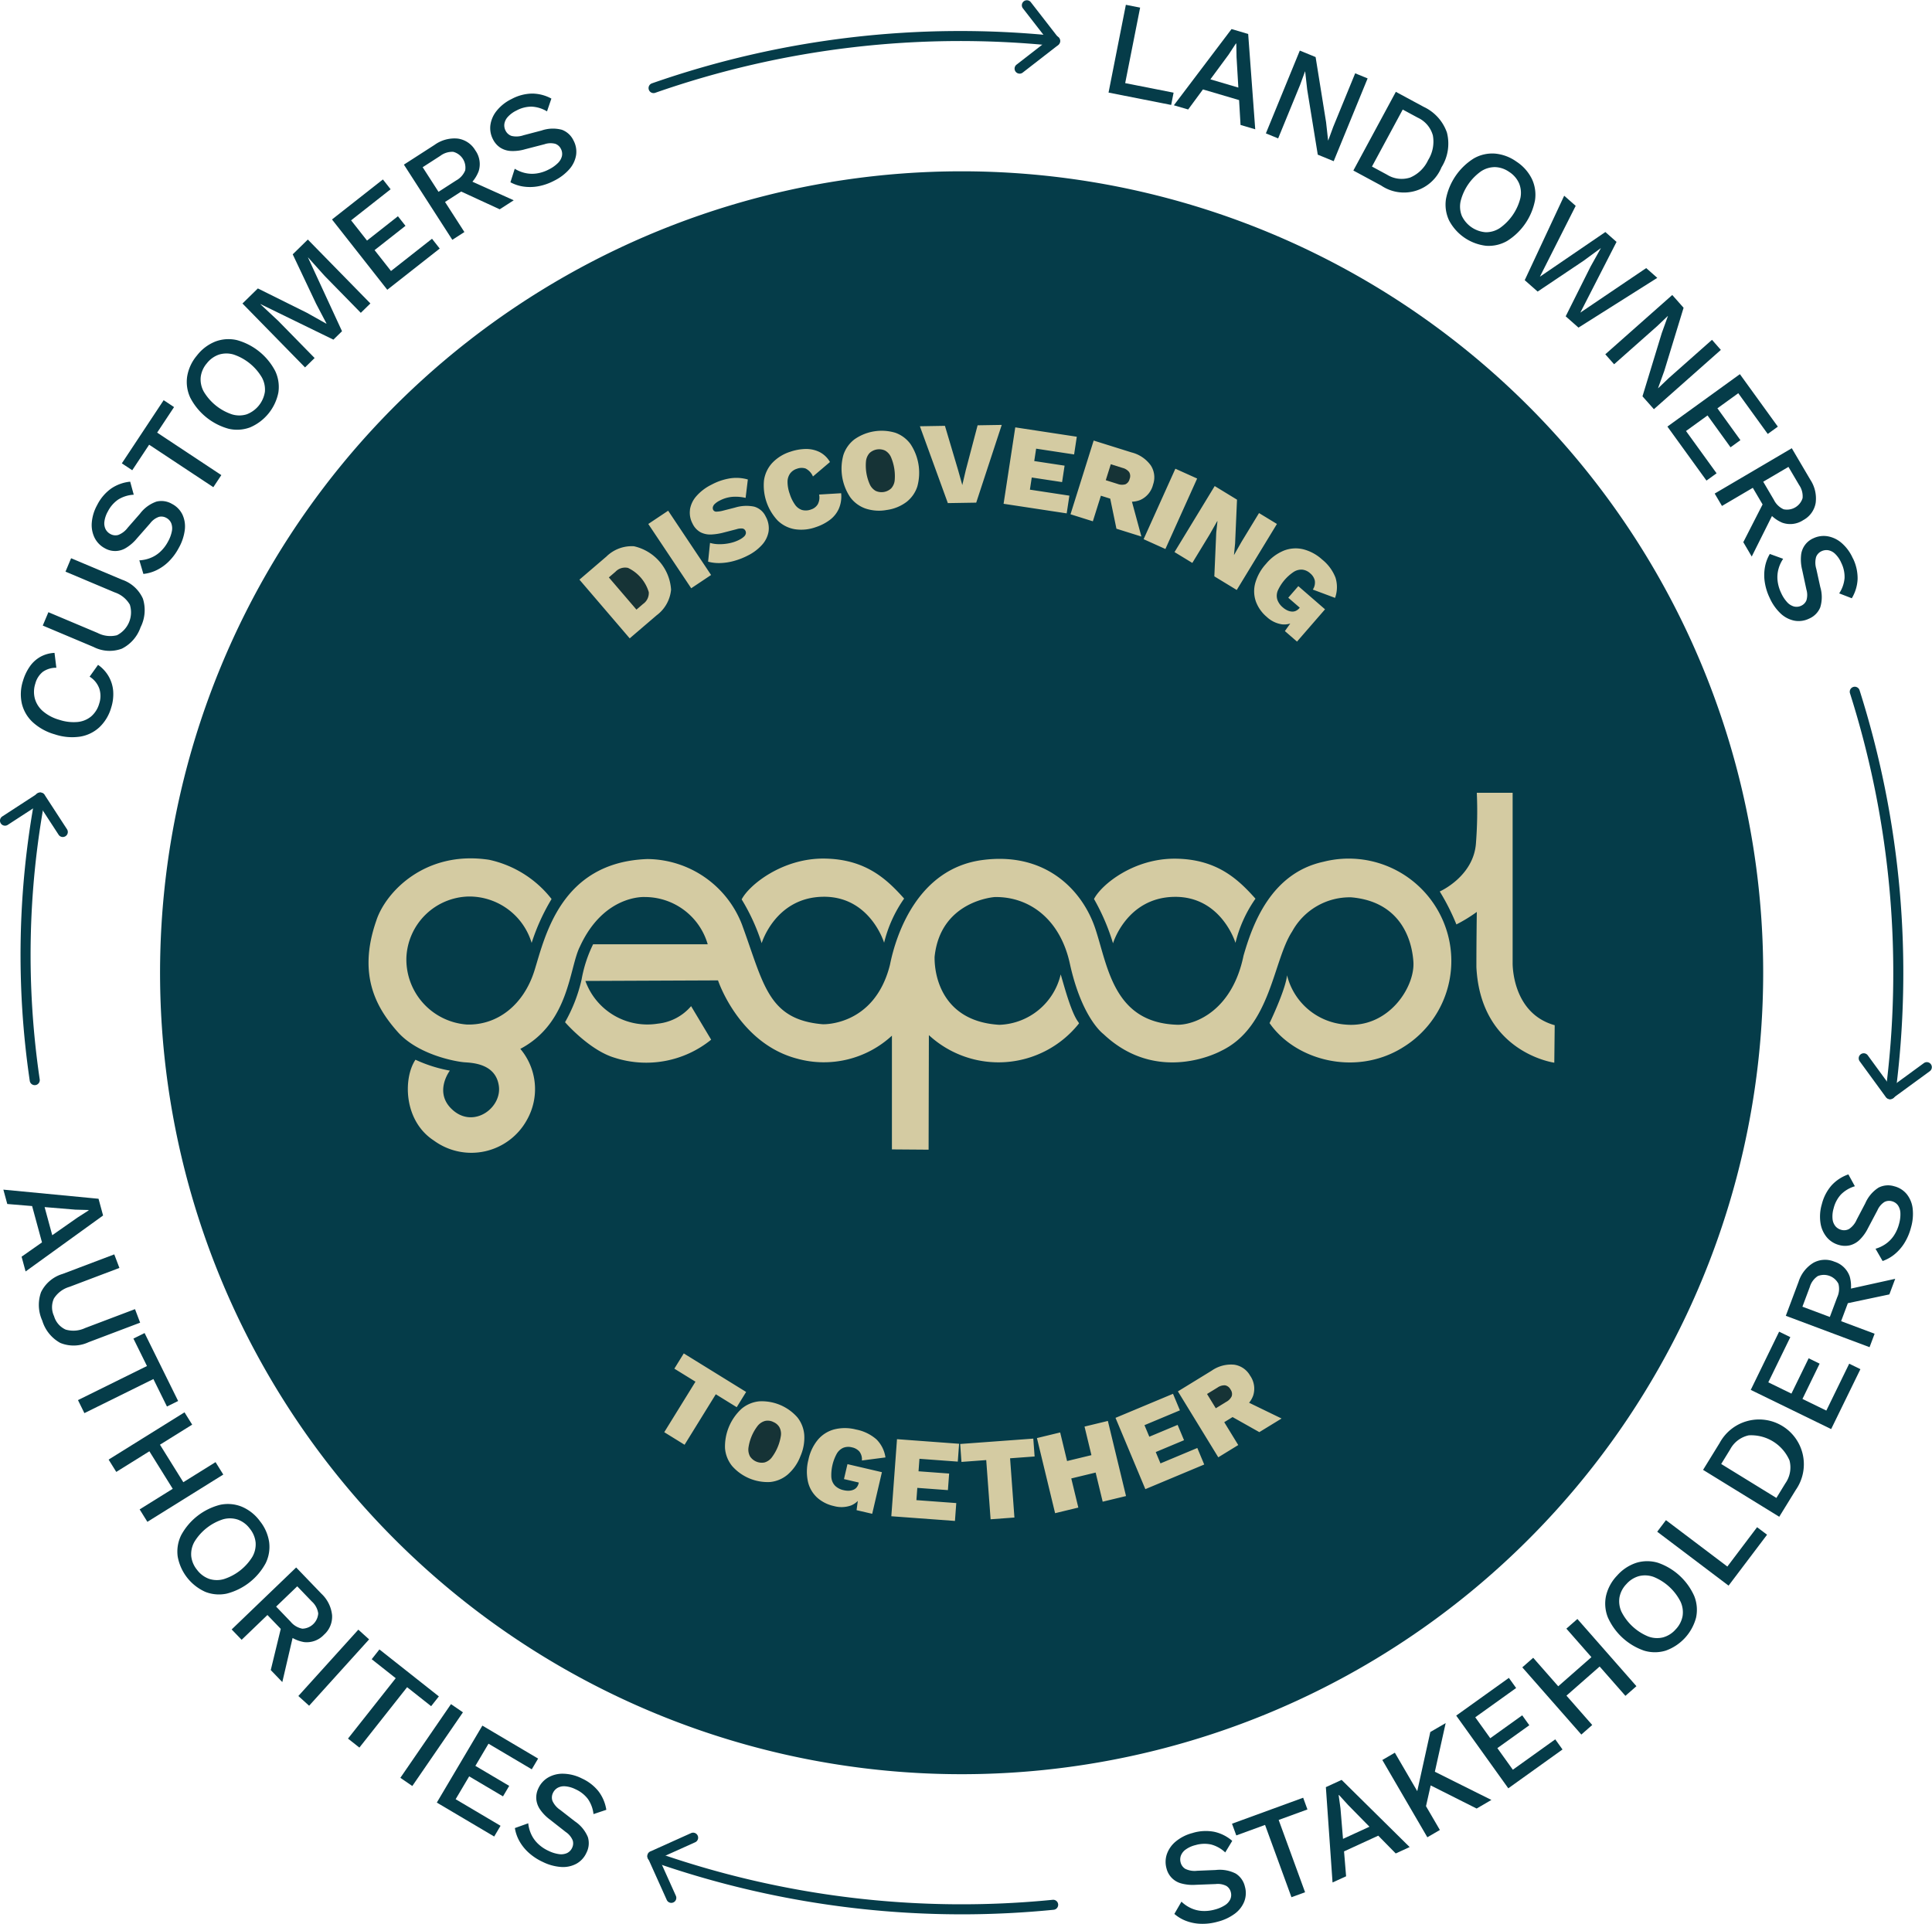 <svg id="Group_443" data-name="Group 443" xmlns="http://www.w3.org/2000/svg" xmlns:xlink="http://www.w3.org/1999/xlink" width="252" height="250.966" viewBox="0 0 252 250.966">
  <defs>
    <clipPath id="clip-path">
      <rect id="Rectangle_468" data-name="Rectangle 468" width="252" height="250.966" fill="none"/>
    </clipPath>
  </defs>
  <g id="Group_442" data-name="Group 442" clip-path="url(#clip-path)">
    <path id="Path_2650" data-name="Path 2650" d="M257.432,170.869a87.393,87.393,0,1,1-87.393-87.393,87.393,87.393,0,0,1,87.393,87.393" transform="translate(-44.934 -45.386)" fill="#d4cba2"/>
    <path id="Path_2651" data-name="Path 2651" d="M16.023,188.222a4.679,4.679,0,0,1,1.405,1.54A4.584,4.584,0,0,1,18,191.674a5.746,5.746,0,0,1-.261,2.12,5.663,5.663,0,0,1-1.547,2.576,4.842,4.842,0,0,1-2.537,1.219,7.114,7.114,0,0,1-3.273-.3A7.119,7.119,0,0,1,7.5,195.7a4.849,4.849,0,0,1-1.418-2.431,5.637,5.637,0,0,1,.157-2.984,6.4,6.4,0,0,1,.913-1.893,4.181,4.181,0,0,1,1.377-1.233,4.233,4.233,0,0,1,1.816-.5l.238,1.94a3.01,3.01,0,0,0-1.763.533,2.911,2.911,0,0,0-.977,1.53,3.471,3.471,0,0,0-.064,1.959,3.386,3.386,0,0,0,1.049,1.644,5.615,5.615,0,0,0,2.133,1.125,5.939,5.939,0,0,0,2.38.286,3.254,3.254,0,0,0,1.786-.729,3.442,3.442,0,0,0,1.049-1.675,3.143,3.143,0,0,0,.014-1.946,3.033,3.033,0,0,0-1.268-1.563Z" transform="translate(-3.234 -101.49)" fill="#053c49"/>
    <path id="Path_2652" data-name="Path 2652" d="M15.914,159.6l6.63,2.794a4.6,4.6,0,0,1,2.735,2.476,4.946,4.946,0,0,1-.3,3.727,4.924,4.924,0,0,1-2.445,2.8,4.582,4.582,0,0,1-3.686-.22l-6.63-2.794.735-1.743,6.418,2.705a3.587,3.587,0,0,0,2.522.3,3.346,3.346,0,0,0,1.682-3.991,3.592,3.592,0,0,0-1.974-1.6l-6.418-2.705Z" transform="translate(-6.64 -86.776)" fill="#053c49"/>
    <path id="Path_2653" data-name="Path 2653" d="M26.953,140.7a5.868,5.868,0,0,1,1.819-2.11,5.313,5.313,0,0,1,2.458-.879l.465,1.7a4.278,4.278,0,0,0-2.018.625,4.145,4.145,0,0,0-1.344,1.533,3.641,3.641,0,0,0-.464,1.337,1.755,1.755,0,0,0,.152,1,1.5,1.5,0,0,0,.632.634,1.352,1.352,0,0,0,1.02.121,2.788,2.788,0,0,0,1.238-.948l1.6-1.829a4.58,4.58,0,0,1,2.141-1.574,2.717,2.717,0,0,1,2.031.3,3.081,3.081,0,0,1,1.369,1.406,3.68,3.68,0,0,1,.3,2,6.379,6.379,0,0,1-.786,2.339,7.271,7.271,0,0,1-1.342,1.806,5.971,5.971,0,0,1-1.587,1.11,5.117,5.117,0,0,1-1.685.474l-.526-1.774a4.486,4.486,0,0,0,1.418-.3,4.068,4.068,0,0,0,1.289-.8,4.989,4.989,0,0,0,1.029-1.342,4.528,4.528,0,0,0,.5-1.328,1.886,1.886,0,0,0-.075-1.067,1.4,1.4,0,0,0-.653-.706,1.317,1.317,0,0,0-.957-.127,2.425,2.425,0,0,0-1.139.84L32.1,145.121a5.591,5.591,0,0,1-1.41,1.226,2.683,2.683,0,0,1-2.762.051,3.155,3.155,0,0,1-1.32-1.33,3.77,3.77,0,0,1-.388-1.99,5.643,5.643,0,0,1,.736-2.376" transform="translate(-14.25 -74.874)" fill="#053c49"/>
    <path id="Path_2654" data-name="Path 2654" d="M40.281,114.411l1.356.9-2.205,3.331,8.372,5.542-1.044,1.577-8.372-5.542-2.205,3.331-1.356-.9Z" transform="translate(-18.935 -62.205)" fill="#053c49"/>
    <path id="Path_2655" data-name="Path 2655" d="M54.711,99.1a5.7,5.7,0,0,1,2.409-1.827,4.848,4.848,0,0,1,2.808-.185,8.04,8.04,0,0,1,5,4.045,4.856,4.856,0,0,1,.409,2.785,6.271,6.271,0,0,1-3.679,4.551,4.842,4.842,0,0,1-2.809.185,8.04,8.04,0,0,1-5-4.045,4.847,4.847,0,0,1-.408-2.785A5.66,5.66,0,0,1,54.711,99.1m1.279,1.033a3.372,3.372,0,0,0-.785,1.786A3.282,3.282,0,0,0,55.6,103.8a6.8,6.8,0,0,0,3.677,2.972,3.273,3.273,0,0,0,1.922,0,3.744,3.744,0,0,0,2.378-2.942,3.275,3.275,0,0,0-.4-1.88A6.8,6.8,0,0,0,59.5,98.971a3.286,3.286,0,0,0-1.916.009,3.406,3.406,0,0,0-1.593,1.155" transform="translate(-29.026 -52.72)" fill="#053c49"/>
    <path id="Path_2656" data-name="Path 2656" d="M77.832,68.483l8.162,8.337-1.251,1.224-4.724-4.825-2.15-2.4-.013.013,4.436,9.61-1.124,1.1-9.513-4.639-.013.012,2.352,2.2,4.724,4.825-1.25,1.224-8.161-8.337,2.008-1.966,6.4,3.18,2.522,1.415.026-.025L78.918,76.87l-3.056-6.458Z" transform="translate(-37.681 -37.234)" fill="#053c49"/>
    <path id="Path_2657" data-name="Path 2657" d="M102.111,65.691,94.9,56.52,101.54,51.3l1.006,1.279-5.155,4.054,2.077,2.64L103.5,56.1l.984,1.251-4.03,3.169,2.142,2.723,5.349-4.207,1.006,1.279Z" transform="translate(-51.596 -27.89)" fill="#053c49"/>
    <path id="Path_2658" data-name="Path 2658" d="M119.45,40.406a4.451,4.451,0,0,1,3.011-.825,3.142,3.142,0,0,1,2.3,1.527,3.075,3.075,0,0,1,.444,2.731,4.6,4.6,0,0,1-2.021,2.363l-.091.185-2.274,1.464,2.526,3.924-1.575,1.014-6.316-9.809Zm2.819,4.639a2.61,2.61,0,0,0,1.18-1.317,2.13,2.13,0,0,0-1.555-2.415,2.576,2.576,0,0,0-1.693.522l-2.3,1.483,2.067,3.21Zm1.147-.276,6.363,2.862-1.828,1.177-5.5-2.535Z" transform="translate(-62.771 -21.504)" fill="#053c49"/>
    <path id="Path_2659" data-name="Path 2659" d="M142.889,27.477a5.871,5.871,0,0,1,2.69-.724,5.324,5.324,0,0,1,2.527.654l-.571,1.668a4.272,4.272,0,0,0-2.02-.618,4.15,4.15,0,0,0-1.974.512,3.643,3.643,0,0,0-1.135.845,1.75,1.75,0,0,0-.435.911,1.5,1.5,0,0,0,.166.879,1.353,1.353,0,0,0,.776.674,2.786,2.786,0,0,0,1.556-.088l2.348-.616a4.579,4.579,0,0,1,2.655-.1,2.719,2.719,0,0,1,1.513,1.387,3.085,3.085,0,0,1,.342,1.932,3.681,3.681,0,0,1-.877,1.826,6.379,6.379,0,0,1-1.964,1.493,7.267,7.267,0,0,1-2.125.74,5.968,5.968,0,0,1-1.937.026,5.119,5.119,0,0,1-1.66-.555l.562-1.762a4.5,4.5,0,0,0,1.34.551,4.076,4.076,0,0,0,1.515.063,4.978,4.978,0,0,0,1.606-.531,4.525,4.525,0,0,0,1.159-.818,1.883,1.883,0,0,0,.537-.924,1.4,1.4,0,0,0-.143-.951,1.319,1.319,0,0,0-.72-.643,2.427,2.427,0,0,0-1.415.054l-2.545.658a5.6,5.6,0,0,1-1.855.222,2.824,2.824,0,0,1-1.385-.448,2.787,2.787,0,0,1-.927-1.063,3.151,3.151,0,0,1-.345-1.841,3.776,3.776,0,0,1,.8-1.865,5.648,5.648,0,0,1,1.944-1.551" transform="translate(-76.186 -14.546)" fill="#053c49"/>
    <path id="Path_2660" data-name="Path 2660" d="M319.052,11.592l6.313,1.246-.315,1.6-8.169-1.612L319.14,1.375,321,1.741Z" transform="translate(-172.288 -0.748)" fill="#053c49"/>
    <path id="Path_2661" data-name="Path 2661" d="M335.553,18.253l7.523-9.944,2.17.64.92,12.436-1.916-.565-.521-8.853-.033-1.76-.051-.015-.94,1.437L337.418,18.8Zm3.12-2.268.435-1.475,6.053,1.786-.435,1.475Z" transform="translate(-182.44 -4.518)" fill="#053c49"/>
    <path id="Path_2662" data-name="Path 2662" d="M375.119,18.092l-4.425,10.8-2.077-.852-1.382-8.514-.262-2.343-.016-.007-.652,1.777-2.856,6.967-1.6-.657,4.425-10.8,2.061.845L369.7,23.8l.265,2.382.016.007.659-1.793,2.856-6.968Z" transform="translate(-196.734 -7.864)" fill="#053c49"/>
    <path id="Path_2663" data-name="Path 2663" d="M396.023,28.208a5.811,5.811,0,0,1,3.039,3.357,5.81,5.81,0,0,1-.707,4.53,5.291,5.291,0,0,1-7.873,2.38l-3.624-1.956L392.4,26.252Zm-4.777,8.851a3.6,3.6,0,0,0,3.021.375,4.543,4.543,0,0,0,2.345-2.28,4.543,4.543,0,0,0,.618-3.211,3.6,3.6,0,0,0-1.972-2.32l-1.96-1.058L389.285,36Z" transform="translate(-210.333 -14.273)" fill="#053c49"/>
    <path id="Path_2664" data-name="Path 2664" d="M422.47,44.946a5.706,5.706,0,0,1,2.01,2.256,4.85,4.85,0,0,1,.406,2.786,8.04,8.04,0,0,1-3.638,5.307,4.841,4.841,0,0,1-2.744.627,6.267,6.267,0,0,1-4.826-3.308,4.841,4.841,0,0,1-.406-2.785,8.04,8.04,0,0,1,3.638-5.307,4.844,4.844,0,0,1,2.744-.627,5.672,5.672,0,0,1,2.816,1.051m-.93,1.356a3.375,3.375,0,0,0-1.843-.642,3.284,3.284,0,0,0-1.838.54,6.8,6.8,0,0,0-2.673,3.9,3.274,3.274,0,0,0,.154,1.917,3.744,3.744,0,0,0,3.121,2.138,3.275,3.275,0,0,0,1.843-.547,6.8,6.8,0,0,0,2.673-3.9,3.282,3.282,0,0,0-.159-1.909,3.408,3.408,0,0,0-1.278-1.5" transform="translate(-224.668 -23.859)" fill="#053c49"/>
    <path id="Path_2665" data-name="Path 2665" d="M435.846,66.974l5.148-11.017,1.5,1.321-4.671,9.246,8.541-5.831,1.458,1.287L443.1,71.206l8.592-5.809,1.445,1.275-10.278,6.49-1.67-1.473,3.24-6.477,1.34-2.4-.013-.012-2.215,1.629-6.01,4.032Z" transform="translate(-236.969 -30.424)" fill="#053c49"/>
    <path id="Path_2666" data-name="Path 2666" d="M473.947,91.5l-8.733,7.736-1.489-1.681,2.516-8.25.8-2.219-.011-.013-1.369,1.307-5.637,4.993-1.149-1.3,8.734-7.736,1.477,1.667-2.514,8.225-.813,2.255.012.013,1.383-1.319,5.637-4.993Z" transform="translate(-249.488 -45.854)" fill="#053c49"/>
    <path id="Path_2667" data-name="Path 2667" d="M476.632,113.809l9.454-6.837,4.951,6.847-1.318.953-3.843-5.314-2.721,1.968,3,4.154-1.289.932-3-4.154-2.808,2.03,3.988,5.515-1.318.953Z" transform="translate(-259.144 -58.161)" fill="#053c49"/>
    <path id="Path_2668" data-name="Path 2668" d="M502.621,132.252a4.455,4.455,0,0,1,.7,3.042,3.144,3.144,0,0,1-1.619,2.234,3.073,3.073,0,0,1-2.746.333,4.6,4.6,0,0,1-2.28-2.115l-.181-.1-1.371-2.331-4.023,2.365-.95-1.615,10.057-5.914Zm-4.521,3.786-3.117,6.242-1.1-1.874,2.755-5.393Zm-.229-1.157a2.609,2.609,0,0,0,1.269,1.233,2.131,2.131,0,0,0,2.476-1.456,2.578,2.578,0,0,0-.454-1.713l-1.389-2.361-3.291,1.935Z" transform="translate(-266.496 -69.677)" fill="#053c49"/>
    <path id="Path_2669" data-name="Path 2669" d="M515.875,156.126a5.878,5.878,0,0,1,.614,2.718,5.325,5.325,0,0,1-.757,2.5l-1.644-.638a4.275,4.275,0,0,0,.7-1.994,4.144,4.144,0,0,0-.432-1.993,3.632,3.632,0,0,0-.8-1.169,1.748,1.748,0,0,0-.893-.471,1.5,1.5,0,0,0-.886.13,1.356,1.356,0,0,0-.7.748,2.785,2.785,0,0,0,.025,1.559l.52,2.371a4.575,4.575,0,0,1-.01,2.657A2.718,2.718,0,0,1,510.163,164a3.083,3.083,0,0,1-1.945.263,3.679,3.679,0,0,1-1.789-.95,6.37,6.37,0,0,1-1.412-2.024,7.251,7.251,0,0,1-.652-2.153,5.953,5.953,0,0,1,.053-1.936,5.1,5.1,0,0,1,.622-1.635l1.739.632a4.5,4.5,0,0,0-.606,1.316,4.086,4.086,0,0,0-.125,1.511,5,5,0,0,0,.466,1.626,4.511,4.511,0,0,0,.77,1.191,1.881,1.881,0,0,0,.9.574,1.4,1.4,0,0,0,.956-.1,1.319,1.319,0,0,0,.671-.694,2.423,2.423,0,0,0,0-1.415l-.554-2.57a5.593,5.593,0,0,1-.146-1.862,2.685,2.685,0,0,1,1.6-2.25,3.148,3.148,0,0,1,1.854-.269,3.77,3.77,0,0,1,1.831.872,5.652,5.652,0,0,1,1.471,2.005" transform="translate(-274.193 -83.299)" fill="#053c49"/>
    <path id="Path_2670" data-name="Path 2670" d="M.963,340.108l12.413,1.19.593,2.184-10.106,7.3-.523-1.927,7.264-5.086,1.482-.952-.014-.051-1.716-.047-8.883-.738Zm3.567,1.467,1.484-.4,1.654,6.09-1.484.4Z" transform="translate(-0.524 -184.916)" fill="#053c49"/>
    <path id="Path_2671" data-name="Path 2671" d="M24.311,367.526l-6.728,2.548a4.6,4.6,0,0,1-3.689.093,4.946,4.946,0,0,1-2.349-2.909,4.928,4.928,0,0,1-.158-3.712,4.585,4.585,0,0,1,2.822-2.382l6.728-2.548.67,1.769-6.513,2.467a3.59,3.59,0,0,0-2.031,1.525,2.741,2.741,0,0,0,.02,2.3,2.763,2.763,0,0,0,1.514,1.751,3.592,3.592,0,0,0,2.532-.2l6.513-2.467Z" transform="translate(-6.032 -194.979)" fill="#053c49"/>
    <path id="Path_2672" data-name="Path 2672" d="M35.35,389.976l-1.458.72-1.769-3.582-9,4.445-.837-1.7,9-4.445-1.769-3.582,1.458-.72Z" transform="translate(-12.115 -207.212)" fill="#053c49"/>
    <path id="Path_2673" data-name="Path 2673" d="M41.943,405.38l-9.9,6.166-1-1.606,9.9-6.166ZM46,411.892l-9.9,6.166-1.009-1.621,9.9-6.166ZM41.291,413.7l-1.381.859-4.045-6.5,1.381-.859Z" transform="translate(-16.876 -219.531)" fill="#053c49"/>
    <path id="Path_2674" data-name="Path 2674" d="M61.424,432.174a5.7,5.7,0,0,1,1.237,2.758,4.843,4.843,0,0,1-.452,2.778,8.04,8.04,0,0,1-5.069,3.963,4.846,4.846,0,0,1-2.805-.229,6.268,6.268,0,0,1-3.6-4.61,4.845,4.845,0,0,1,.452-2.778,8.04,8.04,0,0,1,5.069-3.964,4.847,4.847,0,0,1,2.806.23,5.671,5.671,0,0,1,2.367,1.851m-1.295,1.013a3.37,3.37,0,0,0-1.564-1.167,3.278,3.278,0,0,0-1.915-.039,6.8,6.8,0,0,0-3.725,2.913,3.279,3.279,0,0,0-.43,1.874,3.373,3.373,0,0,0,.756,1.8,3.408,3.408,0,0,0,1.575,1.181,3.275,3.275,0,0,0,1.923.033,6.794,6.794,0,0,0,3.724-2.913A3.29,3.29,0,0,0,60.9,435a3.417,3.417,0,0,0-.767-1.813" transform="translate(-27.558 -233.782)" fill="#053c49"/>
    <path id="Path_2675" data-name="Path 2675" d="M77.934,451.55a4.456,4.456,0,0,1,1.389,2.8,3.143,3.143,0,0,1-1.057,2.548,3.076,3.076,0,0,1-2.594.961,4.6,4.6,0,0,1-2.708-1.529l-.2-.054-1.874-1.95-3.364,3.234-1.3-1.351,8.411-8.085Zm-3.519,4.731-1.584,6.795-1.507-1.567,1.429-5.885Zm-.491-1.072a2.608,2.608,0,0,0,1.52.9,2.13,2.13,0,0,0,2.071-1.99,2.574,2.574,0,0,0-.838-1.561l-1.9-1.975-2.752,2.646Z" transform="translate(-36.008 -243.643)" fill="#053c49"/>
    <rect id="Rectangle_466" data-name="Rectangle 466" width="11.667" height="1.892" transform="translate(38.916 221.249) rotate(-47.887)" fill="#053c49"/>
    <path id="Path_2676" data-name="Path 2676" d="M111.328,477.689l-1.008,1.276-3.134-2.477-6.225,7.878-1.484-1.173,6.224-7.878-3.134-2.477,1.008-1.276Z" transform="translate(-54.085 -256.388)" fill="#053c49"/>
    <rect id="Rectangle_467" data-name="Rectangle 467" width="11.667" height="1.891" transform="matrix(0.566, -0.824, 0.824, 0.566, 52.221, 231.922)" fill="#053c49"/>
    <path id="Path_2677" data-name="Path 2677" d="M124.864,503.38l5.942-10.04,7.271,4.3-.828,1.4-5.644-3.34-1.711,2.891,4.412,2.611-.81,1.369-4.412-2.611-1.765,2.981,5.857,3.467-.829,1.4Z" transform="translate(-67.888 -268.228)" fill="#053c49"/>
    <path id="Path_2678" data-name="Path 2678" d="M155.9,507.694a5.881,5.881,0,0,1,2.208,1.7,5.321,5.321,0,0,1,1.013,2.406l-1.672.559a4.279,4.279,0,0,0-.736-1.98,4.143,4.143,0,0,0-1.605-1.258,3.64,3.64,0,0,0-1.361-.389,1.75,1.75,0,0,0-.988.207,1.5,1.5,0,0,0-.6.666,1.351,1.351,0,0,0-.065,1.025,2.784,2.784,0,0,0,1.015,1.184l1.914,1.492a4.582,4.582,0,0,1,1.69,2.05,2.722,2.722,0,0,1-.184,2.044,3.08,3.08,0,0,1-1.329,1.445,3.679,3.679,0,0,1-1.984.411,6.373,6.373,0,0,1-2.379-.655,7.265,7.265,0,0,1-1.877-1.24,5.96,5.96,0,0,1-1.2-1.524,5.116,5.116,0,0,1-.566-1.656l1.742-.624a4.516,4.516,0,0,0,.375,1.4,4.089,4.089,0,0,0,.87,1.242,4.991,4.991,0,0,0,1.4.954,4.529,4.529,0,0,0,1.353.425,1.883,1.883,0,0,0,1.061-.134,1.4,1.4,0,0,0,.668-.691,1.319,1.319,0,0,0,.074-.962,2.427,2.427,0,0,0-.9-1.091l-2.068-1.623a5.6,5.6,0,0,1-1.3-1.339,2.823,2.823,0,0,1-.485-1.373,2.788,2.788,0,0,1,.282-1.382,3.149,3.149,0,0,1,1.254-1.392,3.769,3.769,0,0,1,1.966-.5,5.648,5.648,0,0,1,2.413.6" transform="translate(-80.036 -275.704)" fill="#053c49"/>
    <path id="Path_2679" data-name="Path 2679" d="M336.772,523.709a5.876,5.876,0,0,1,2.783-.133,5.322,5.322,0,0,1,2.329,1.179l-.914,1.508a4.273,4.273,0,0,0-1.842-1.034,4.141,4.141,0,0,0-2.037.079,3.642,3.642,0,0,0-1.29.584,1.75,1.75,0,0,0-.619.8,1.5,1.5,0,0,0-.026.894,1.349,1.349,0,0,0,.614.824,2.783,2.783,0,0,0,1.539.246l2.425-.1a4.58,4.58,0,0,1,2.615.47,2.718,2.718,0,0,1,1.182,1.678,3.082,3.082,0,0,1-.078,1.961,3.679,3.679,0,0,1-1.247,1.6,6.378,6.378,0,0,1-2.238,1.039,7.258,7.258,0,0,1-2.234.269,5.952,5.952,0,0,1-1.9-.388,5.111,5.111,0,0,1-1.5-.9l.925-1.6a4.5,4.5,0,0,0,1.191.824,4.069,4.069,0,0,0,1.467.385,5,5,0,0,0,1.682-.176,4.522,4.522,0,0,0,1.307-.552,1.877,1.877,0,0,0,.722-.788,1.4,1.4,0,0,0,.063-.959,1.319,1.319,0,0,0-.567-.782,2.433,2.433,0,0,0-1.393-.249l-2.627.1a5.6,5.6,0,0,1-1.86-.179,2.683,2.683,0,0,1-1.937-1.97,3.152,3.152,0,0,1,.057-1.873,3.767,3.767,0,0,1,1.177-1.651,5.653,5.653,0,0,1,2.23-1.1" transform="translate(-181.157 -284.608)" fill="#053c49"/>
    <path id="Path_2680" data-name="Path 2680" d="M361.452,513.958l.558,1.528-3.753,1.37,3.444,9.432-1.776.648-3.444-9.431-3.753,1.37-.558-1.528Z" transform="translate(-191.474 -279.438)" fill="#053c49"/>
    <path id="Path_2681" data-name="Path 2681" d="M379.871,522.236,379,509.8l2.056-.945,8.872,8.762-1.815.834-6.215-6.326-1.183-1.3-.048.022.237,1.7.736,8.883Zm.859-3.76-.642-1.4,5.734-2.635.642,1.4Z" transform="translate(-206.061 -276.662)" fill="#053c49"/>
    <path id="Path_2682" data-name="Path 2682" d="M396.772,496.48l5.873,10.081-1.634.952-5.872-10.081Zm6.63-3.862-1.661,7.473-.175.122-.975,4.332-1.194-1.7,2-9.064Zm-2.055,6.025,8.019,4-1.925,1.121-6.859-3.451Z" transform="translate(-214.836 -267.835)" fill="#053c49"/>
    <path id="Path_2683" data-name="Path 2683" d="M423.056,494.1l-6.794-9.484,6.869-4.921.947,1.322-5.331,3.819,1.956,2.73,4.167-2.986.927,1.293-4.167,2.986,2.018,2.817,5.532-3.963.947,1.322Z" transform="translate(-226.321 -260.81)" fill="#053c49"/>
    <path id="Path_2684" data-name="Path 2684" d="M436.572,467.914l7.7,8.768-1.421,1.248-7.7-8.767Zm8.313-.712,1.073,1.222-5.752,5.05-1.073-1.222Zm-2.548-4.349,7.7,8.767L448.6,472.88l-7.7-8.767Z" transform="translate(-236.59 -251.652)" fill="#053c49"/>
    <path id="Path_2685" data-name="Path 2685" d="M460.4,448.207a5.707,5.707,0,0,1,2.52-1.669,4.854,4.854,0,0,1,2.814,0,8.039,8.039,0,0,1,4.735,4.357,4.845,4.845,0,0,1,.229,2.805A6.265,6.265,0,0,1,466.736,458a4.842,4.842,0,0,1-2.814,0,8.041,8.041,0,0,1-4.735-4.357,4.851,4.851,0,0,1-.229-2.8,5.667,5.667,0,0,1,1.442-2.637m1.21,1.113a3.368,3.368,0,0,0-.9,1.733,3.283,3.283,0,0,0,.273,1.9,6.8,6.8,0,0,0,3.479,3.2,3.279,3.279,0,0,0,1.919.12,3.369,3.369,0,0,0,1.652-1.039,3.4,3.4,0,0,0,.909-1.745,3.279,3.279,0,0,0-.279-1.9,6.8,6.8,0,0,0-3.48-3.2,3.285,3.285,0,0,0-1.912-.115,3.4,3.4,0,0,0-1.664,1.051" transform="translate(-249.474 -242.668)" fill="#053c49"/>
    <path id="Path_2686" data-name="Path 2686" d="M482.865,440.651l3.879-5.133,1.3.981-5.02,6.642-9.308-7.034,1.14-1.509Z" transform="translate(-257.558 -236.29)" fill="#053c49"/>
    <path id="Path_2687" data-name="Path 2687" d="M488.988,409a5.843,5.843,0,1,1,9.935,6.117l-2.16,3.507-9.935-6.117Zm8.565,5.274a3.6,3.6,0,0,0,.547-3,5.452,5.452,0,0,0-5.313-3.272,3.6,3.6,0,0,0-2.428,1.837l-1.168,1.9,7.2,4.43Z" transform="translate(-264.687 -220.758)" fill="#053c49"/>
    <path id="Path_2688" data-name="Path 2688" d="M510.943,393.422l-10.487-5.113,3.7-7.595,1.462.713-2.874,5.895,3.018,1.472,2.247-4.608,1.43.7L507.2,389.49l3.114,1.519,2.983-6.117,1.462.713Z" transform="translate(-272.097 -206.993)" fill="#053c49"/>
    <path id="Path_2689" data-name="Path 2689" d="M512.149,363.022a4.459,4.459,0,0,1,1.922-2.46,3.144,3.144,0,0,1,2.755-.147,3.074,3.074,0,0,1,1.988,1.925,4.6,4.6,0,0,1-.209,3.1l.037.2-.949,2.533,4.37,1.638-.658,1.755-10.925-4.094Zm5.033,2.037a2.607,2.607,0,0,0,.16-1.762,2.13,2.13,0,0,0-2.69-1.008,2.575,2.575,0,0,0-1.045,1.43l-.961,2.565,3.576,1.34Zm.755-.907,6.813-1.506-.763,2.036-5.925,1.253Z" transform="translate(-277.548 -195.822)" fill="#053c49"/>
    <path id="Path_2690" data-name="Path 2690" d="M520.487,339.65a5.871,5.871,0,0,1,1.279-2.475,5.312,5.312,0,0,1,2.186-1.425l.847,1.546a4.277,4.277,0,0,0-1.818,1.076,4.146,4.146,0,0,0-.951,1.8,3.652,3.652,0,0,0-.141,1.408,1.757,1.757,0,0,0,.38.935,1.5,1.5,0,0,0,.762.47,1.352,1.352,0,0,0,1.02-.119,2.783,2.783,0,0,0,.984-1.209l1.127-2.15a4.578,4.578,0,0,1,1.717-2.028,2.718,2.718,0,0,1,2.044-.183,3.083,3.083,0,0,1,1.658,1.049,3.682,3.682,0,0,1,.758,1.879,6.375,6.375,0,0,1-.221,2.458,7.275,7.275,0,0,1-.886,2.068,5.963,5.963,0,0,1-1.286,1.448,5.1,5.1,0,0,1-1.529.852l-.924-1.6a4.5,4.5,0,0,0,1.31-.618,4.077,4.077,0,0,0,1.067-1.076,5,5,0,0,0,.69-1.545,4.536,4.536,0,0,0,.177-1.407,1.886,1.886,0,0,0-.321-1.02,1.4,1.4,0,0,0-.8-.535,1.32,1.32,0,0,0-.96.1,2.426,2.426,0,0,0-.913,1.082l-1.229,2.324a5.59,5.59,0,0,1-1.086,1.52,2.822,2.822,0,0,1-1.265.722,2.792,2.792,0,0,1-1.41-.031,3.148,3.148,0,0,1-1.592-.986,3.769,3.769,0,0,1-.84-1.846,5.649,5.649,0,0,1,.164-2.482" transform="translate(-282.859 -182.546)" fill="#053c49"/>
    <path id="Path_2691" data-name="Path 2691" d="M186.045,16.978a.655.655,0,0,1-.216-1.273,121.778,121.778,0,0,1,52.617-6.192.655.655,0,1,1-.13,1.3,120.493,120.493,0,0,0-52.055,6.126.651.651,0,0,1-.216.037" transform="translate(-100.796 -4.832)" fill="#053c49"/>
    <path id="Path_2692" data-name="Path 2692" d="M290.673,9.606a.655.655,0,0,1-.4-1.172l4.077-3.165-3.27-4.213a.655.655,0,0,1,1.034-.8l3.672,4.731a.655.655,0,0,1-.116.919l-4.594,3.566a.653.653,0,0,1-.4.137" transform="translate(-157.682 0)" fill="#053c49"/>
    <path id="Path_2693" data-name="Path 2693" d="M534.047,250.141a.769.769,0,0,1-.085-.005.656.656,0,0,1-.565-.734,120.491,120.491,0,0,0-4.612-52.211.655.655,0,1,1,1.248-.4,121.791,121.791,0,0,1,4.662,52.775.655.655,0,0,1-.648.571" transform="translate(-287.482 -106.749)" fill="#053c49"/>
    <path id="Path_2694" data-name="Path 2694" d="M535.367,307.091a.653.653,0,0,1-.529-.268l-3.431-4.7a.655.655,0,0,1,1.057-.772l3.045,4.167,4.307-3.147a.655.655,0,0,1,.772,1.057l-4.835,3.533a.652.652,0,0,1-.385.126" transform="translate(-288.856 -163.7)" fill="#053c49"/>
    <path id="Path_2695" data-name="Path 2695" d="M226.014,537.5a122.033,122.033,0,0,1-40.514-6.949.655.655,0,1,1,.433-1.236A120.482,120.482,0,0,0,237.97,535.6a.655.655,0,0,1,.129,1.3q-6.055.6-12.084.6" transform="translate(-100.618 -287.769)" fill="#053c49"/>
    <path id="Path_2696" data-name="Path 2696" d="M188.2,533.1a.654.654,0,0,1-.6-.386l-2.457-5.462a.655.655,0,0,1,.329-.866l5.3-2.386a.654.654,0,1,1,.537,1.194l-4.707,2.118,2.188,4.864a.655.655,0,0,1-.6.924" transform="translate(-100.633 -284.864)" fill="#053c49"/>
    <path id="Path_2697" data-name="Path 2697" d="M7.719,264.758a.655.655,0,0,1-.647-.559,112.857,112.857,0,0,1,.7-37.072.655.655,0,1,1,1.288.238,111.556,111.556,0,0,0-.69,36.643.655.655,0,0,1-.552.743.682.682,0,0,1-.1.007" transform="translate(-3.19 -123.197)" fill="#053c49"/>
    <path id="Path_2698" data-name="Path 2698" d="M8.192,232.393a.656.656,0,0,1-.549-.3L5.081,228.16l-4.069,2.648a.655.655,0,1,1-.714-1.1l4.617-3.005a.654.654,0,0,1,.906.191l2.919,4.485a.655.655,0,0,1-.548,1.012" transform="translate(0 -123.201)" fill="#053c49"/>
    <path id="Path_2699" data-name="Path 2699" d="M318.63,135.345a.984.984,0,0,0,.563-.7,1.007,1.007,0,0,0-.061-.9,1.572,1.572,0,0,0-.862-.543l-1.53-.48-.655,2.084,1.53.481a1.609,1.609,0,0,0,1.016.055" transform="translate(-171.854 -72.162)" fill="#163336"/>
    <path id="Path_2700" data-name="Path 2700" d="M217.145,406.31a1.634,1.634,0,0,0-1.072-.111,1.9,1.9,0,0,0-.922.615,6.076,6.076,0,0,0-1.216,2.894,1.892,1.892,0,0,0,.2,1.1,1.842,1.842,0,0,0,1.894.8,1.831,1.831,0,0,0,.925-.622,6.3,6.3,0,0,0,1.217-2.894,1.831,1.831,0,0,0-.2-1.089,1.646,1.646,0,0,0-.822-.685" transform="translate(-116.312 -220.825)" fill="#163336"/>
    <path id="Path_2701" data-name="Path 2701" d="M178.5,167a1.735,1.735,0,0,0,.753-1.54,5.127,5.127,0,0,0-2.713-3.168,1.736,1.736,0,0,0-1.638.507l-.858.736,3.6,4.2Z" transform="translate(-94.629 -88.208)" fill="#163336"/>
    <path id="Path_2702" data-name="Path 2702" d="M347.376,396.044a1.575,1.575,0,0,0-.976.293l-1.368.838,1.141,1.863,1.368-.838a1.606,1.606,0,0,0,.709-.73.984.984,0,0,0-.155-.882,1.008,1.008,0,0,0-.719-.545" transform="translate(-187.593 -215.325)" fill="#163336"/>
    <path id="Path_2703" data-name="Path 2703" d="M248.008,133.04a1.893,1.893,0,0,0,.751.823,1.842,1.842,0,0,0,2.029-.326,1.83,1.83,0,0,0,.455-1.017,6.3,6.3,0,0,0-.5-3.1,1.827,1.827,0,0,0-.75-.815,1.841,1.841,0,0,0-2.028.326,1.9,1.9,0,0,0-.457,1.009,6.07,6.07,0,0,0,.5,3.1" transform="translate(-134.547 -69.827)" fill="#163336"/>
    <path id="Path_2704" data-name="Path 2704" d="M150.308,48.976A104.551,104.551,0,1,0,254.858,153.527,104.551,104.551,0,0,0,150.308,48.976m44.529,49.3a5.76,5.76,0,0,1,2.482,1.335,5.652,5.652,0,0,1,1.754,2.372,4.16,4.16,0,0,1-.057,2.641l-2.9-1.084a1.664,1.664,0,0,0,.258-1.182,1.76,1.76,0,0,0-.6-.938,1.821,1.821,0,0,0-1.03-.48,1.853,1.853,0,0,0-1.107.284,5.822,5.822,0,0,0-2.085,2.438,1.765,1.765,0,0,0-.068,1.185,2.282,2.282,0,0,0,.716,1.016,2.522,2.522,0,0,0,.563.377,1.717,1.717,0,0,0,.574.166,1.1,1.1,0,0,0,.547-.082,1.339,1.339,0,0,0,.478-.364l.05-.058-1.5-1.3,1.312-1.511,3.484,3.024-3.656,4.211-1.58-1.372.7-.985a2.614,2.614,0,0,1-1.073.107,3.7,3.7,0,0,1-2-.979,4.77,4.77,0,0,1-1.407-1.991,4.042,4.042,0,0,1-.093-2.386,6.173,6.173,0,0,1,1.413-2.536,5.96,5.96,0,0,1,2.315-1.723,4.212,4.212,0,0,1,2.516-.183m-6.21,45.589a17,17,0,0,0-2.606,5.76s-1.844-6.12-8.025-6-7.948,6.058-7.948,6.058a27.918,27.918,0,0,0-2.48-5.781c.979-1.9,5.2-5.312,10.63-5.258s8.2,2.716,10.43,5.217m-2.407-52.052-.248,5.7-.146,1.5.013.008.981-1.728,2.271-3.732,2.336,1.421-5.242,8.613-2.923-1.779.248-5.7.159-1.495-.026-.016-.98,1.728-2.272,3.732-2.323-1.414,5.242-8.613Zm-5.2-2.757-4.141,9.193-2.841-1.28,4.142-9.193Zm-8.562-3.408a4.408,4.408,0,0,1,2.517,1.7,2.849,2.849,0,0,1,.295,2.5,2.955,2.955,0,0,1-1.69,2.015,3.231,3.231,0,0,1-1.063.217l1.232,4.544L170.5,95.6l-.811-3.922-1.216-.382-1.049,3.337-2.915-.916L167.53,84.1Zm-15.161-3.267L165.33,83.6l-.351,2.311-4.953-.753-.246,1.616,3.957.6-.326,2.145-3.957-.6-.241,1.586,5.15.783-.351,2.311-8.231-1.251Zm-9.173-.2,1.713,5.763.551,1.962.457-1.948,1.54-5.846,3.147-.051L152.21,92.2l-3.7.06-3.646-10.025Zm-13.242,3.794a4.211,4.211,0,0,1,1.445-2.035,6.185,6.185,0,0,1,5.324-.856,4.19,4.19,0,0,1,1.986,1.483,6.776,6.776,0,0,1,.887,5.52,4.187,4.187,0,0,1-1.422,2.031,5.507,5.507,0,0,1-2.564,1.039,5.57,5.57,0,0,1-2.761-.183,4.211,4.211,0,0,1-2.009-1.48,6.7,6.7,0,0,1-.887-5.52m7.92,57.877a17.029,17.029,0,0,0-2.61,5.758s-1.841-6.12-8.023-5.993-7.948,6.055-7.948,6.055a26.271,26.271,0,0,0-2.61-5.711c.976-1.9,5.325-5.38,10.756-5.326s8.2,2.716,10.433,5.217M124.539,89.233a4.212,4.212,0,0,1,1.094-2.243,5.533,5.533,0,0,1,2.346-1.437,6.424,6.424,0,0,1,2.016-.353,3.924,3.924,0,0,1,1.786.4,3.316,3.316,0,0,1,1.354,1.3l-2.22,1.886a2.037,2.037,0,0,0-.97-1.044,1.726,1.726,0,0,0-1.123.037,1.749,1.749,0,0,0-.893.629A1.889,1.889,0,0,0,127.6,89.5a4.707,4.707,0,0,0,.287,1.555,5.054,5.054,0,0,0,.69,1.413,1.808,1.808,0,0,0,.907.687,1.9,1.9,0,0,0,1.179-.064,1.564,1.564,0,0,0,.883-.682,1.887,1.887,0,0,0,.172-1.266l2.874-.172a4.055,4.055,0,0,1-.3,2.017,3.744,3.744,0,0,1-1.17,1.462,6.332,6.332,0,0,1-1.835.944,5.563,5.563,0,0,1-2.753.269,4.212,4.212,0,0,1-2.224-1.133,6.7,6.7,0,0,1-1.774-5.3m-9.668,3.9a3.471,3.471,0,0,1,.838-1.773,6.372,6.372,0,0,1,1.989-1.509,7.711,7.711,0,0,1,2.446-.824,5.405,5.405,0,0,1,2.281.155l-.29,2.4a5.756,5.756,0,0,0-1.713-.139,4.308,4.308,0,0,0-1.664.489,2.6,2.6,0,0,0-.637.432.852.852,0,0,0-.258.417.556.556,0,0,0,.049.378.452.452,0,0,0,.447.216,3.663,3.663,0,0,0,.866-.137l1.519-.388a5.051,5.051,0,0,1,2.5-.128,2.382,2.382,0,0,1,1.517,1.306,3.092,3.092,0,0,1,.366,1.96,3.446,3.446,0,0,1-.866,1.736,6.223,6.223,0,0,1-1.82,1.369,9.316,9.316,0,0,1-1.808.71,7.513,7.513,0,0,1-1.79.279,5.452,5.452,0,0,1-1.6-.178l.249-2.449a4.361,4.361,0,0,0,1.222.168,6.217,6.217,0,0,0,1.355-.14,4.914,4.914,0,0,0,1.237-.433,2.6,2.6,0,0,0,.606-.407.789.789,0,0,0,.251-.4.568.568,0,0,0-.059-.382.516.516,0,0,0-.369-.282,1.949,1.949,0,0,0-.795.093l-1.668.431a7.7,7.7,0,0,1-1.589.253,2.8,2.8,0,0,1-1.407-.279,2.481,2.481,0,0,1-1.064-1.144,2.983,2.983,0,0,1-.331-1.806m-2.849.128,5.6,8.385-2.592,1.731-5.6-8.386Zm-8.058,5.983a4.718,4.718,0,0,1,3.593-1.347,6.222,6.222,0,0,1,4.845,5.656,4.7,4.7,0,0,1-1.879,3.348l-3.516,3.011-6.558-7.658Zm10.2,115.867-2.651-1.639,4.072-6.589-2.755-1.7,1.229-1.988,8.135,5.027-1.229,1.988-2.729-1.687Zm15.089,1.545a6,6,0,0,1-1.64,2.343,4.191,4.191,0,0,1-2.281.971,6.181,6.181,0,0,1-4.971-2.09,4.207,4.207,0,0,1-.923-2.318,6.7,6.7,0,0,1,2.167-5.154,4.21,4.21,0,0,1,2.3-.963,6.187,6.187,0,0,1,4.971,2.09,4.193,4.193,0,0,1,.9,2.31,6,6,0,0,1-.527,2.811m4.066,2.736a1.766,1.766,0,0,0,.493,1.08,2.277,2.277,0,0,0,1.107.564,2.509,2.509,0,0,0,.674.071,1.7,1.7,0,0,0,.585-.122,1.094,1.094,0,0,0,.445-.327,1.341,1.341,0,0,0,.253-.545l.017-.074-1.934-.452.455-1.948,4.493,1.048-1.267,5.43-2.038-.475.162-1.207a2.608,2.608,0,0,1-.9.6,3.7,3.7,0,0,1-2.228.069,4.777,4.777,0,0,1-2.174-1.1,4.046,4.046,0,0,1-1.2-2.067,6.172,6.172,0,0,1,.066-2.9,5.948,5.948,0,0,1,1.243-2.6,4.215,4.215,0,0,1,2.14-1.337,5.768,5.768,0,0,1,2.818.022,5.65,5.65,0,0,1,2.658,1.279,4.154,4.154,0,0,1,1.182,2.362l-3.073.4a1.669,1.669,0,0,0-.324-1.166,1.766,1.766,0,0,0-.97-.548,1.826,1.826,0,0,0-1.135.057,1.852,1.852,0,0,0-.846.768,5.821,5.821,0,0,0-.707,3.129m16.489-2.093-5-.368-.12,1.63,3.992.294-.16,2.163-3.991-.294-.118,1.6,5.2.383-.172,2.331-8.3-.612.741-10.055,8.1.6Zm7.388,7.294-3.107.23-.571-7.724-3.23.239L150.119,215l9.537-.7.172,2.331-3.2.236Zm11.512-2.066-.919-3.8-3.177.768.919,3.8-3.029.732-2.368-9.8,3.029-.732.9,3.728,3.177-.768-.9-3.727,3.044-.736,2.368,9.8Zm5.565-1.637-3.892-9.3,7.5-3.137.9,2.156-4.622,1.934.631,1.508,3.692-1.545.837,2-3.692,1.545.619,1.48,4.805-2.011.9,2.156Zm14.867-7.437-3.489-1.965-1.087.666,1.827,2.983-2.605,1.6-5.266-8.6,4.4-2.7a4.41,4.41,0,0,1,2.932-.784,2.846,2.846,0,0,1,2.08,1.422,2.955,2.955,0,0,1,.409,2.6,3.223,3.223,0,0,1-.535.944l4.236,2.056Zm18.6-50.112c-6.092,3.7-13.9,1.608-17.266-3.249.523-1.084,2.131-4.634,2.281-6.241a8.48,8.48,0,0,0,7.549,6.428c5.641.561,9.155-4.859,8.932-8.183s-1.981-7.886-8.112-8.411a8.56,8.56,0,0,0-7.7,4.451c-2.507,3.81-2.768,12.48-9.268,15.582,0,0-8.222,4.559-15.36-2.206,0,0-2.8-2.016-4.373-9.193-1.279-5.843-5.343-8.745-9.79-8.67,0,0-7.1.448-7.85,7.811-.036,2.951,1.347,8.444,8.448,8.856a8.514,8.514,0,0,0,8-6.576c.373,1.193,1.343,5.007,2.317,6.239l.075.15a13.393,13.393,0,0,1-19.585,1.533L146,176.607l-4.784-.036V161.734a13.088,13.088,0,0,1-12.405,2.988c-7.586-2.017-10.278-10.2-10.278-10.2l-17.3.073a8.594,8.594,0,0,0,9.454,5.571,6.589,6.589,0,0,0,4.334-2.283l2.617,4.375a13.451,13.451,0,0,1-12.595,2.354c-3.288-.971-6.464-4.634-6.464-4.634a20.285,20.285,0,0,0,2.166-5.605,17.138,17.138,0,0,1,1.494-4.559h14.95a8.533,8.533,0,0,0-8.186-6.166s-5.343-.372-8.484,6.464c-1.418,2.8-1.343,9.941-7.772,13.343a8.148,8.148,0,0,1,.86,9.268,8.271,8.271,0,0,1-12.144,2.689c-3.963-2.579-4-8.145-2.394-10.539a18.366,18.366,0,0,0,4.486,1.421s-2.245,2.951.484,5.232,6.317-.412,5.905-3.252-3.326-2.99-4.448-3.065-6.092-.97-8.743-3.961-5.307-7.288-2.8-14.5c1.2-3.738,6.389-9.229,14.723-7.958a14.124,14.124,0,0,1,8.147,5.118,27.02,27.02,0,0,0-2.6,5.724A8.5,8.5,0,0,0,86,143.581a8.32,8.32,0,0,0-8.114,7.971,8.513,8.513,0,0,0,7.9,8.73c4.057.106,7.424-2.644,8.8-7.029s3.4-14.161,14.743-14.56a13.349,13.349,0,0,1,12.315,8.512c2.861,7.787,3.368,12.424,10.542,13.04,0,0,6.751.292,8.771-7.741.82-4.114,3.7-12.558,12.033-13.679s13.117,4,14.762,8.97,2.389,12.331,10.8,12.518c2.356-.037,7.065-1.942,8.523-9.007,1.157-4.036,3.549-10.762,10.425-12.258a13.385,13.385,0,0,1,15.882,8.411,13.218,13.218,0,0,1-5.644,15.88m9.713-10.573c0-3.588.055-7.174.055-7.174a19.661,19.661,0,0,1-2.663,1.631,29.144,29.144,0,0,0-2.172-4.3s4.453-1.954,4.727-6.355a53.493,53.493,0,0,0,.107-6.519h4.673V152.22s-.163,6.575,5.488,8.15l-.054,4.89s-9.618-1.3-10.162-12.494" transform="translate(-24.878 -26.628)" fill="#053c49"/>
  </g>
</svg>
